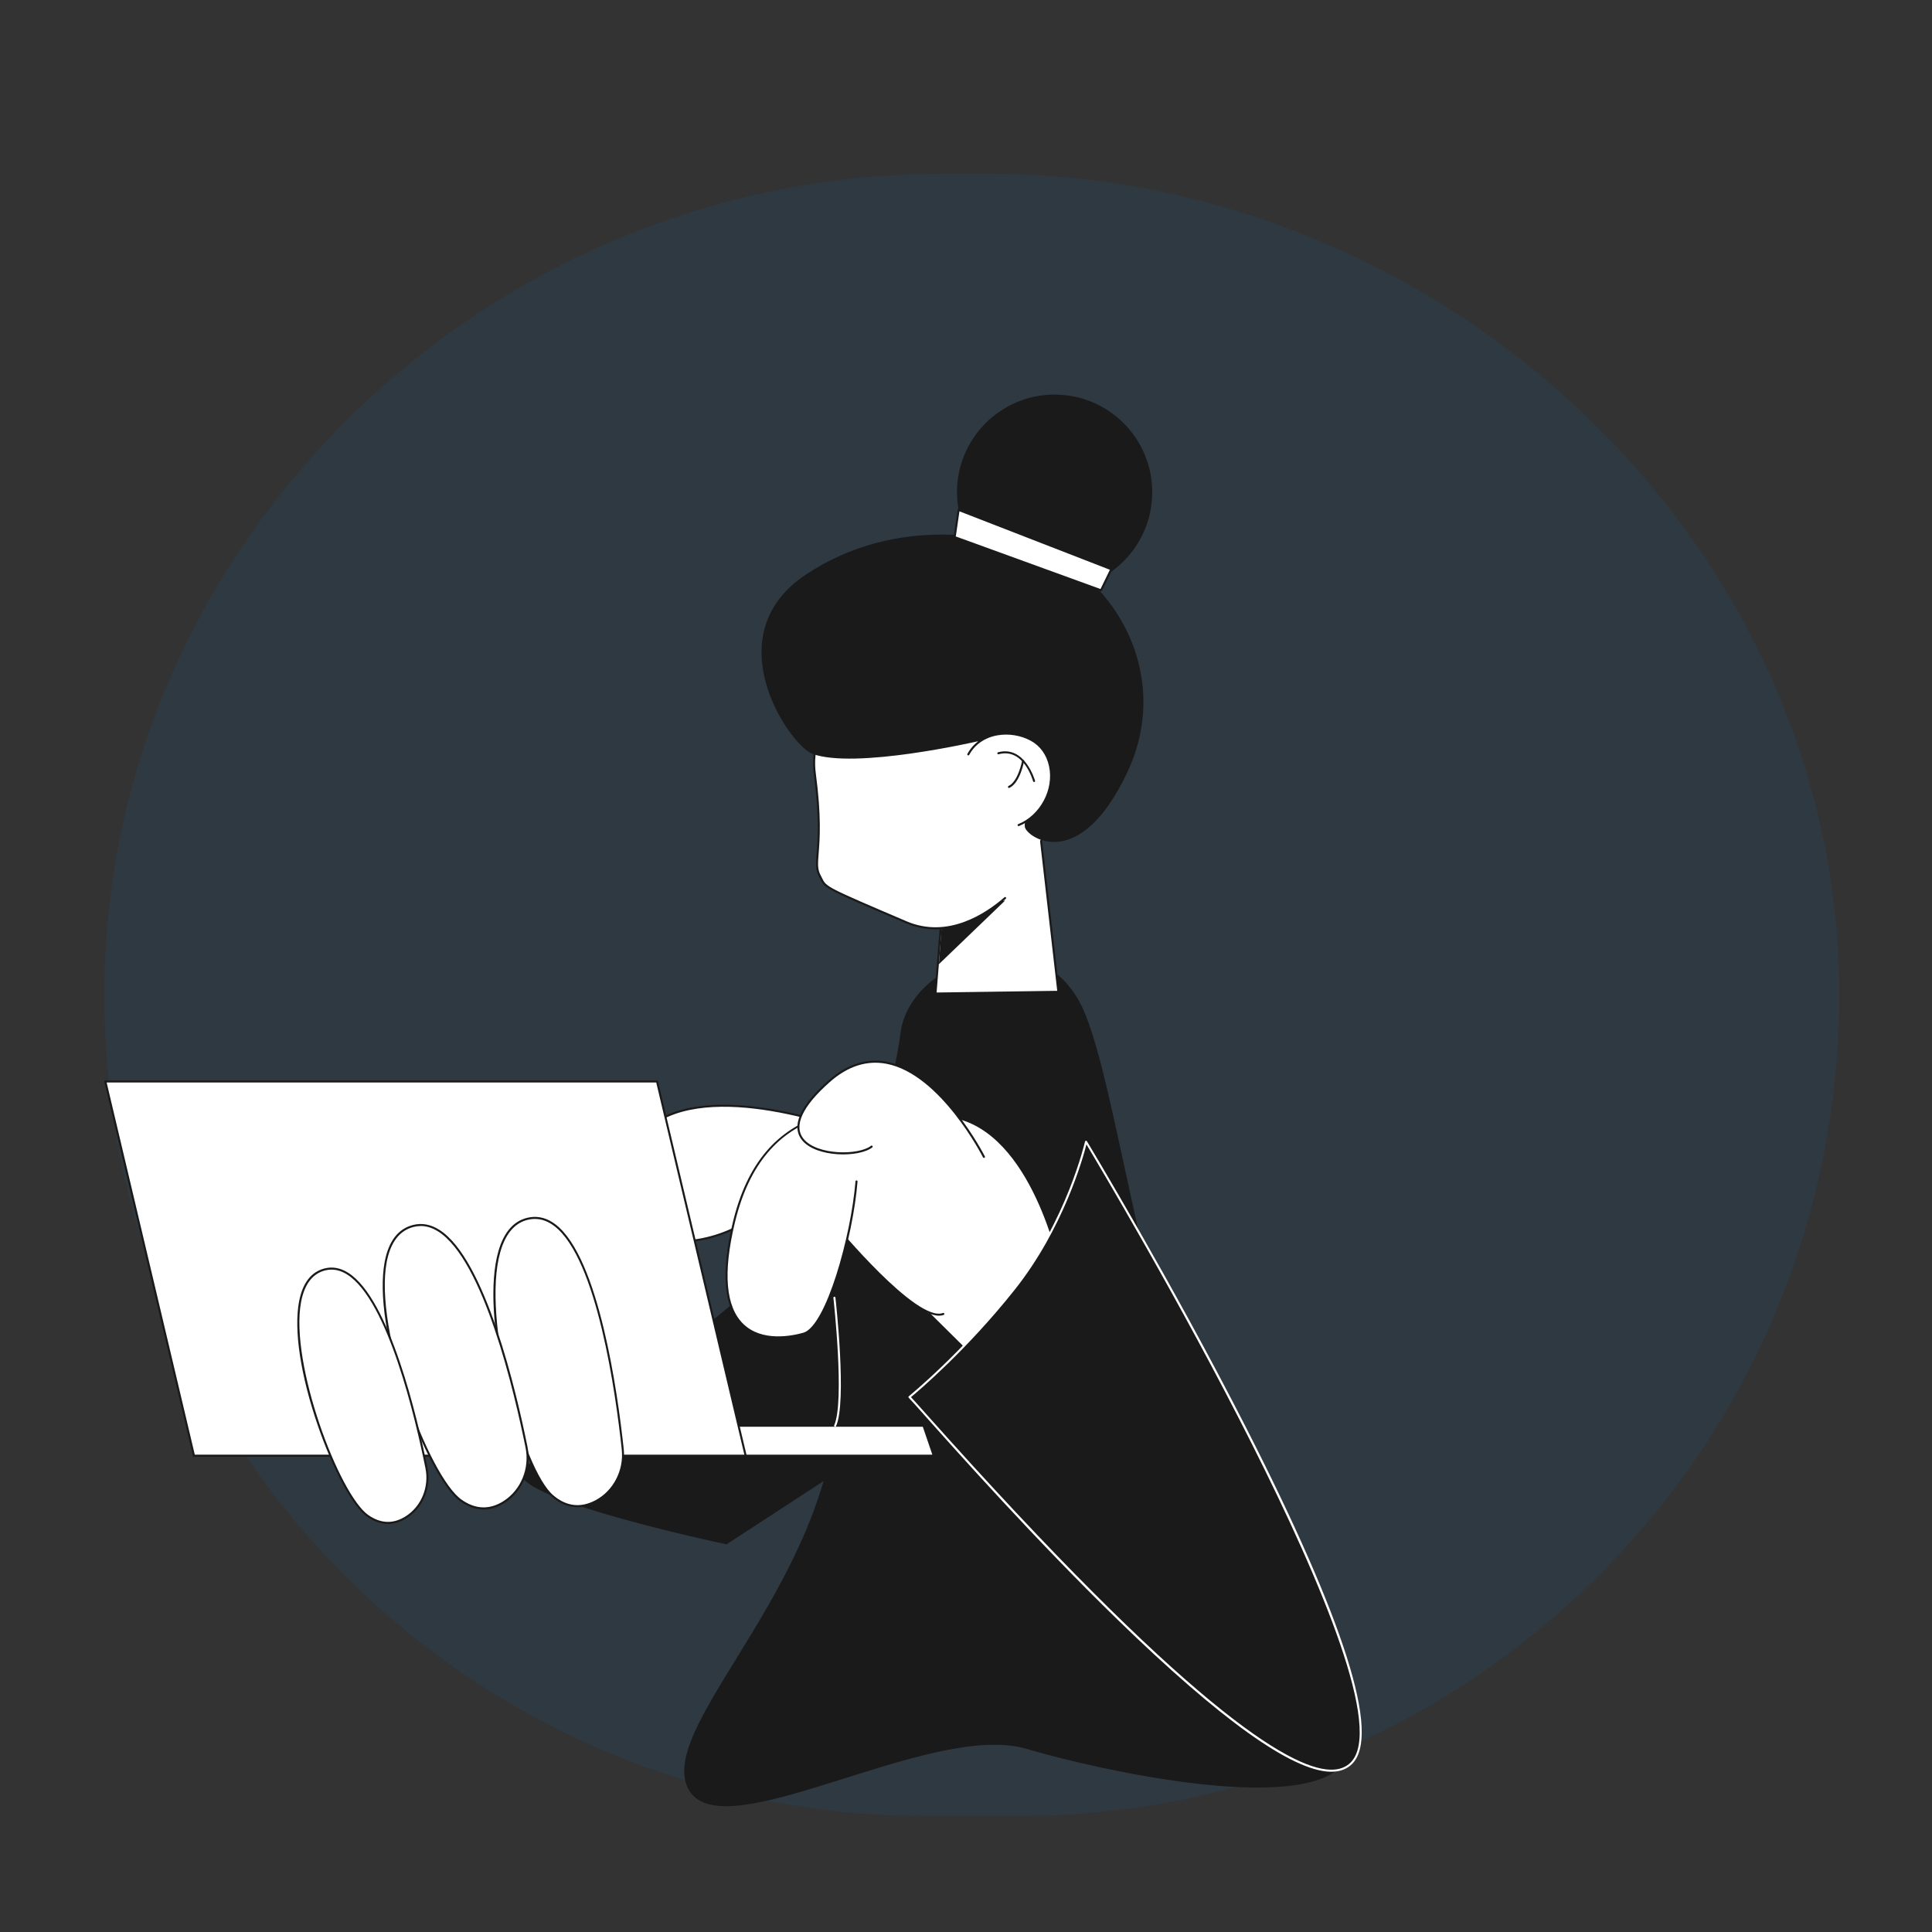 <?xml version="1.0" encoding="UTF-8"?>
<svg xmlns="http://www.w3.org/2000/svg" viewBox="0 0 1000 1000">
  <rect x="0" y="0" width="1000" height="1000" fill="#333333" stroke="none"/>
  <defs>
    <style>
      .cls-1 {
        fill: #0075bf;
      }

      .cls-2 {
        fill: #fff;
      }

      .cls-3 {
        fill: #1a1a1a;
      }

      .cls-4 {
        opacity: .1;
      }
    </style>
  </defs>
  <g id="Calque_16">
    <g class="cls-4">
      <g id="Calque_2-2" data-name="Calque_2">
        <path class="cls-1" d="M527,940h-48c-234.7,0-425-190.3-425-425h0c0-234.7,198.3-425,433-425h25c234.7,0,440,190.3,440,425h0c0,234.7-190.3,425-425,425Z"/>
      </g>
    </g>
  </g>
  <g id="Calque_3">
    <g id="Layer_6">
      <g>
        <path class="cls-3" d="M459.83,607.46s-161.71,136.81-186.98,150.92c-25.27,14.1,103.22,40.96,103.22,40.96l83.77-54.6,41.37-120.51-41.37-16.76h0Z"/>
        <path class="cls-3" d="M453.89,570.26c.62-.95,7.44.02,12.31-36.08,4.88-36.1,68.57-59.86,92.56-15.59,23.99,44.27,37.71,243.29,119.56,341.69,81.85,98.4-96.82,59.75-147,44.92-50.18-14.83-159.31,54.15-175.36,20.14-16.05-34.02,79.95-110.95,77.45-210.74-2.51-100.48-12.44-94.2,20.48-144.33h0Z"/>
        <polygon class="cls-2" points="549.24 649.6 535.7 623.33 430.33 594.38 417.39 617.62 445.57 648.59 481.01 680.08 499.63 685.4 546.26 669.52 549.24 649.6"/>
        <g>
          <polygon class="cls-2" points="538.28 430.22 488.25 463.85 484.21 514.26 547.81 513.37 538.28 430.22"/>
          <path class="cls-3" d="M484.21,514.79c-.15,0-.29-.06-.39-.17s-.15-.25-.14-.4l4.04-50.41c.01-.16.1-.31.23-.4l50.03-33.63c.15-.11.35-.12.52-.04.17.07.29.23.31.42l9.53,83.14c.02.15-.03.3-.13.41-.1.12-.24.18-.39.18l-63.62.89h0ZM488.76,464.14l-3.98,49.58,62.44-.88-9.37-81.7-49.1,33h.01Z"/>
        </g>
        <polygon class="cls-3" points="520.26 466.11 485.98 499.05 487.98 471.46 496.08 470.44 520.26 466.11"/>
        <g>
          <path class="cls-2" d="M544.17,425.62c6.46-35.02-16.69-68.66-51.72-75.12-35.02-6.46-75.42,14.78-70.71,50.08,5.16,38.64-1.51,45.14,2.49,52.59,3.46,6.44-.98,4.61,44.82,24.17,18.14,7.74,36.73.05,51.18-12.52"/>
          <path class="cls-3" d="M484.18,480.99c-4.93,0-10.08-.93-15.33-3.17-41.52-17.72-41.93-17.94-44.31-22.88-.22-.45-.47-.96-.76-1.52-1.78-3.32-1.53-6.37-1.1-11.9.56-7.02,1.5-18.79-1.45-40.86-1.78-13.29,2.61-25.39,12.68-34.97,14.18-13.5,37.2-19.65,58.64-15.7,35.26,6.51,58.64,40.48,52.14,75.74-.05.29-.33.47-.61.42-.29-.05-.48-.33-.42-.61,6.4-34.68-16.61-68.1-51.29-74.5-21.12-3.9-43.77,2.16-57.72,15.43-9.82,9.34-14.1,21.12-12.37,34.06,2.96,22.18,2.02,34.02,1.46,41.09-.42,5.33-.66,8.27.97,11.32.31.58.56,1.1.79,1.57,2.19,4.54,2.23,4.63,43.77,22.36,21.22,9.05,40.82-3.9,50.62-12.44.22-.19.55-.17.75.05.19.22.17.55-.05.75-7.57,6.6-20.91,15.79-36.4,15.79v-.03Z"/>
        </g>
        <path class="cls-3" d="M505.79,383.76s-63.56,14.66-85.5,6.36c-12.41-5.38-50.1-61.39-3.28-92.64,46.82-31.25,101.96-21.59,131.15-7.69,29.19,13.91,58.84,60.98,34.94,110.79-23.91,49.81-49.66,34.04-52.43,28.11-2.78-5.93,17.73-38.61-24.87-44.92h-.01Z"/>
        <g>
          <g>
            <path class="cls-2" d="M527.22,427.07c5.34-2.16,10.21-6.4,13.38-12.25,6.53-12.02,3.46-26.29-6.83-31.87-10.29-5.59-26.05-4.5-32.58,7.52"/>
            <path class="cls-3" d="M527.22,427.6c-.21,0-.4-.13-.49-.33-.11-.28.02-.58.3-.69,5.45-2.2,10.11-6.47,13.12-12.02,3.1-5.7,4.1-12.09,2.83-17.98-1.26-5.87-4.61-10.55-9.46-13.17-5.18-2.81-11.51-3.83-17.36-2.78-6.44,1.15-11.59,4.73-14.5,10.09-.14.25-.47.35-.72.21-.25-.14-.35-.47-.21-.72,3.07-5.65,8.48-9.42,15.24-10.63,6.08-1.09,12.66-.03,18.05,2.9,5.12,2.78,8.66,7.71,9.99,13.88,1.32,6.15.28,12.79-2.94,18.71-3.13,5.75-7.98,10.2-13.66,12.49-.06.02-.13.04-.2.04h.01Z"/>
          </g>
          <g>
            <path class="cls-2" d="M535.23,404.25s-4.96-18-18.49-14.36"/>
            <path class="cls-3" d="M535.23,404.78c-.23,0-.44-.16-.51-.39-.2-.72-4.98-17.45-17.84-13.99-.29.08-.57-.1-.65-.37s.1-.57.37-.65c13.89-3.72,19.08,14.56,19.14,14.73.07.29-.08.57-.37.65-.04.01-.1.02-.14.02h0Z"/>
          </g>
          <g>
            <path class="cls-2" d="M529.55,393.84s-1.94,10.88-7.31,13.46"/>
            <path class="cls-3" d="M522.25,407.84c-.2,0-.39-.11-.48-.3-.13-.26-.01-.58.25-.71,5.07-2.42,6.99-12.97,7.01-13.07.05-.29.33-.48.61-.42.29.05.48.33.42.61-.08.45-2.04,11.19-7.59,13.85-.07.03-.15.05-.23.05h0Z"/>
          </g>
        </g>
        <circle class="cls-3" cx="545.87" cy="254.76" r="50.52"/>
        <g>
          <polygon class="cls-2" points="575.2 294.62 569.89 305.54 494.12 278.01 496.17 263.91 575.2 294.62"/>
          <path class="cls-3" d="M569.89,306.07c-.06,0-.12,0-.18-.03l-75.76-27.52c-.23-.08-.38-.33-.34-.57l2.05-14.1c.02-.16.12-.3.25-.38s.31-.1.45-.03l79.03,30.71c.14.05.24.16.31.3.05.14.04.3-.02.42l-5.32,10.92c-.1.19-.28.3-.48.3h0ZM494.71,277.66l74.91,27.22,4.86-9.97-77.87-30.25-1.89,13.01h0Z"/>
        </g>
        <g>
          <polyline class="cls-2" points="481.01 680.08 506.16 704.99 569 663.31 570.52 634.07"/>
          <path class="cls-3" d="M506.16,705.52c-.14,0-.28-.05-.37-.15l-25.14-24.91c-.21-.2-.21-.54,0-.75s.54-.21.75,0l24.85,24.6,62.26-41.29,1.51-28.98c.01-.3.25-.52.56-.5.3.01.52.26.5.56l-1.52,29.25c0,.17-.1.32-.23.41l-62.84,41.68c-.08.06-.19.08-.3.08h-.02Z"/>
        </g>
        <g>
          <path class="cls-2" d="M431.9,634.07s42.27,51.34,56.36,46.03"/>
          <path class="cls-3" d="M486.04,681c-15.98,0-52.9-44.61-54.55-46.61-.19-.22-.16-.56.07-.74.22-.19.56-.16.74.07.42.51,42.2,50.99,55.77,45.88.28-.11.58.03.68.31.11.28-.03.58-.31.68-.73.28-1.54.41-2.41.41h.01Z"/>
        </g>
        <g>
          <path class="cls-2" d="M447.13,587.9s-113.87-46.84-125.62,21.68c-9.14,42.14,49.31,39.76,72.67,16.41"/>
          <path class="cls-3" d="M351.15,643.14c-7.15,0-13.84-1.35-19.12-4.23-7.1-3.87-14.78-12.12-11.03-29.44,2.41-14.06,9.33-24.35,20.57-30.56,35.88-19.84,105.08,8.22,105.78,8.5.26.12.4.42.29.69-.12.28-.42.4-.69.29-.69-.29-69.43-28.16-104.86-8.56-10.94,6.05-17.69,16.09-20.05,29.84-2.87,13.21.76,23,10.49,28.31,16.27,8.87,46.05,2.87,61.28-12.37.21-.21.54-.21.75,0s.21.54,0,.75c-10.58,10.58-28.07,16.78-43.4,16.78h-.01Z"/>
        </g>
        <g>
          <path class="cls-2" d="M549.2,657.08s-13.75-71.45-56.19-79.07c-42.45-7.62-97.1-12.19-113.19,54.84-16.09,67.03,23.91,60.94,36.09,57.5,12.19-3.43,25.13-50.52,27.42-78.84"/>
          <path class="cls-3" d="M402.8,692.77c-6.33,0-13.36-1.49-18.72-6.65-9.48-9.12-11.09-27.09-4.77-53.4,7.26-30.23,22.66-48.48,47.07-55.8,21.01-6.29,45.52-3.25,66.73.56,42.31,7.59,56.48,78.77,56.62,79.49.05.29-.14.56-.42.62-.29.05-.56-.13-.62-.42-.14-.71-14.16-71.19-55.77-78.66-49.56-8.9-97.49-8.45-112.58,54.44-6.22,25.92-4.72,43.55,4.47,52.39,9.57,9.21,24.84,6.2,30.95,4.49,11.7-3.29,24.73-49.77,27.04-78.36.02-.3.29-.51.57-.49.3.02.51.28.49.57-2.33,28.77-15.31,75.79-27.8,79.3-2.91.81-7.82,1.91-13.25,1.91h0Z"/>
        </g>
        <g>
          <path class="cls-3" d="M470.74,723.11s27.19-22.01,54.15-55.98c28.12-35.41,37.26-76.17,37.26-76.17,0,0,172.88,286.11,137.33,321.68-35.54,35.57-223.66-185.02-228.74-189.53Z"/>
          <path class="cls-2" d="M689.11,917.04h-.65c-19.87-.57-56.86-27.04-109.96-78.67-42.4-41.23-82.85-86.62-100.11-106-4.5-5.05-7.47-8.38-8.01-8.86-.12-.11-.18-.25-.18-.41s.07-.3.2-.4c.28-.22,27.46-22.37,54.06-55.9,27.71-34.91,37.05-75.55,37.15-75.95.04-.21.22-.37.43-.4.21-.03.42.06.54.24.43.72,43.68,72.42,82.02,147.53,51.58,101.05,70.16,159.86,55.24,174.79-2.68,2.68-6.28,4.03-10.74,4.03h-.01ZM471.52,723.14c1.05,1.1,3.59,3.95,7.66,8.52,134.76,151.24,188.21,183.72,209.31,184.32,4.43.15,8.01-1.12,10.6-3.71,33.74-33.76-125.08-300.47-136.75-319.93-1.82,7.16-11.93,43.47-37.04,75.12-24.79,31.25-50.11,52.65-53.78,55.69h0Z"/>
        </g>
        <g>
          <g>
            <g>
              <polygon class="cls-2" points="478.01 737.95 100.41 737.95 100.41 753.47 483.31 753.47 478.01 737.95"/>
              <path class="cls-3" d="M483.31,754H100.41c-.3,0-.53-.23-.53-.53v-15.52c0-.3.23-.53.53-.53h377.6c.22,0,.42.15.5.36l5.31,15.52c.05.16.03.34-.07.48-.1.14-.26.22-.43.22h0ZM100.94,752.94h381.64l-4.94-14.46H100.94v14.46Z"/>
            </g>
            <g>
              <polygon class="cls-2" points="100.41 753.47 385.95 753.47 340.07 559.76 54.53 559.76 100.41 753.47"/>
              <path class="cls-3" d="M385.95,754H100.41c-.24,0-.45-.17-.52-.4l-45.88-193.71c-.04-.16,0-.33.1-.45.11-.13.25-.2.41-.2h285.54c.24,0,.45.17.52.4l45.88,193.71c.04.16,0,.33-.1.45s-.25.2-.41.2h0ZM100.82,752.94h284.46l-45.62-192.65H55.2l45.62,192.65Z"/>
            </g>
          </g>
          <g>
            <g>
              <path class="cls-2" d="M308.44,777c9.73-5.15,15.06-15.98,13.89-26.92-3.64-33.83-16.35-124.29-47.83-119.51-38.66,5.87-8.08,127.15,11.5,143.78,8.16,6.93,16.04,6.04,22.45,2.66h0Z"/>
              <path class="cls-3" d="M298.84,780.12c-4.57,0-8.98-1.79-13.19-5.37-7.61-6.46-17.05-28.6-23.5-55.11-7.22-29.67-8.77-55.87-4.22-71.88,2.99-10.55,8.55-16.51,16.49-17.72,4.6-.7,9.04.57,13.19,3.77,22.36,17.23,32.09,87,35.23,116.21,1.22,11.29-4.47,22.32-14.16,27.45h0c-3.34,1.78-6.63,2.66-9.84,2.66ZM276.85,630.92c-.75,0-1.51.05-2.27.17-7.5,1.14-12.76,6.84-15.63,16.97-9.84,34.63,11.84,112.68,27.4,125.89,6.81,5.79,14.16,6.66,21.85,2.59h0c9.31-4.93,14.78-15.54,13.61-26.4-3.13-29.07-12.79-98.5-34.83-115.49-3.22-2.48-6.61-3.73-10.11-3.73h-.01ZM308.44,777h0Z"/>
            </g>
            <g>
              <path class="cls-2" d="M261.16,777.26c9.21-6.01,13.55-17.28,11.38-28.07-6.71-33.36-27.6-122.28-58.51-114.66-37.97,9.37,3.52,127.35,24.53,142.13,8.76,6.16,16.51,4.56,22.59.6h0Z"/>
              <path class="cls-3" d="M250.32,781.32c-4.02,0-8.05-1.41-12.05-4.22-8.16-5.74-19.58-26.94-28.42-52.74-9.9-28.89-13.81-54.84-10.74-71.2,2.02-10.78,7-17.22,14.81-19.15,4.53-1.11,9.07-.26,13.49,2.55,23.84,15.13,39.88,83.72,45.66,112.52,2.24,11.13-2.42,22.64-11.6,28.62h0c-3.69,2.41-7.42,3.62-11.14,3.62h-.01ZM217.75,634.59c-1.2,0-2.39.15-3.58.44-7.36,1.82-12.08,7.98-14.03,18.31-6.64,35.38,22.04,111.13,38.74,122.87,7.31,5.14,14.71,5.34,21.99.59,8.82-5.75,13.31-16.82,11.15-27.53-5.76-28.66-21.7-96.94-45.19-111.84-2.99-1.9-6.04-2.86-9.09-2.86h0ZM261.16,777.26h0Z"/>
            </g>
            <g>
              <path class="cls-2" d="M210.53,785.11c8.27-5.39,12.15-15.51,10.21-25.2-6.02-29.94-24.76-109.72-52.5-102.88-34.07,8.41,3.16,114.27,22.01,127.54,7.86,5.53,14.82,4.09,20.27.54h.01Z"/>
              <path class="cls-3" d="M200.79,788.8c-3.62,0-7.25-1.27-10.84-3.8-7.33-5.16-17.59-24.19-25.52-47.36-8.89-25.93-12.4-49.23-9.64-63.91,1.82-9.7,6.3-15.5,13.33-17.22,4.07-1,8.16-.23,12.14,2.3,21.41,13.58,35.81,75.16,41,101,2.01,10.01-2.18,20.35-10.44,25.74-3.32,2.17-6.67,3.25-10.02,3.25h-.01ZM171.57,657.15c-1.07,0-2.14.13-3.19.39-6.58,1.63-10.8,7.14-12.55,16.4-5.96,31.73,19.77,99.68,34.74,110.2,6.54,4.6,13.16,4.78,19.67.53h0c7.9-5.15,11.91-15.05,9.99-24.65-5.16-25.71-19.46-86.95-40.52-100.32-2.68-1.7-5.39-2.55-8.12-2.55h-.01Z"/>
            </g>
          </g>
        </g>
        <path class="cls-2" d="M432.25,738.48c-.07,0-.15-.01-.22-.04-.26-.12-.38-.43-.26-.7,5.56-12.3-.34-65.45-.4-65.97-.03-.29.18-.55.47-.58.28-.03.55.18.58.47.24,2.2,5.99,53.97.31,66.53-.08.19-.29.31-.49.31h.02Z"/>
        <g>
          <path class="cls-2" d="M509.28,598.8s-38.28-76.17-80.18-39.1c-41.89,37.06,11.39,42.14,22.08,33.76"/>
          <path class="cls-3" d="M509.28,599.33c-.19,0-.38-.11-.48-.3-.22-.43-21.92-43.02-49.94-48.41-10.2-1.96-20.09,1.23-29.41,9.48-14.31,12.66-18.94,22.87-13.4,29.52,6.97,8.37,28.41,8.44,34.79,3.44.23-.18.56-.14.74.08.18.23.14.56-.08.74-6.82,5.35-28.82,5.32-36.26-3.6-4.17-4.99-5.2-14.43,13.51-30.98,9.58-8.47,19.78-11.75,30.32-9.72,28.53,5.5,50.47,48.54,50.69,48.98.13.26.03.58-.23.71-.07.04-.16.05-.23.05h-.01Z"/>
        </g>
      </g>
    </g>
  </g>
</svg>